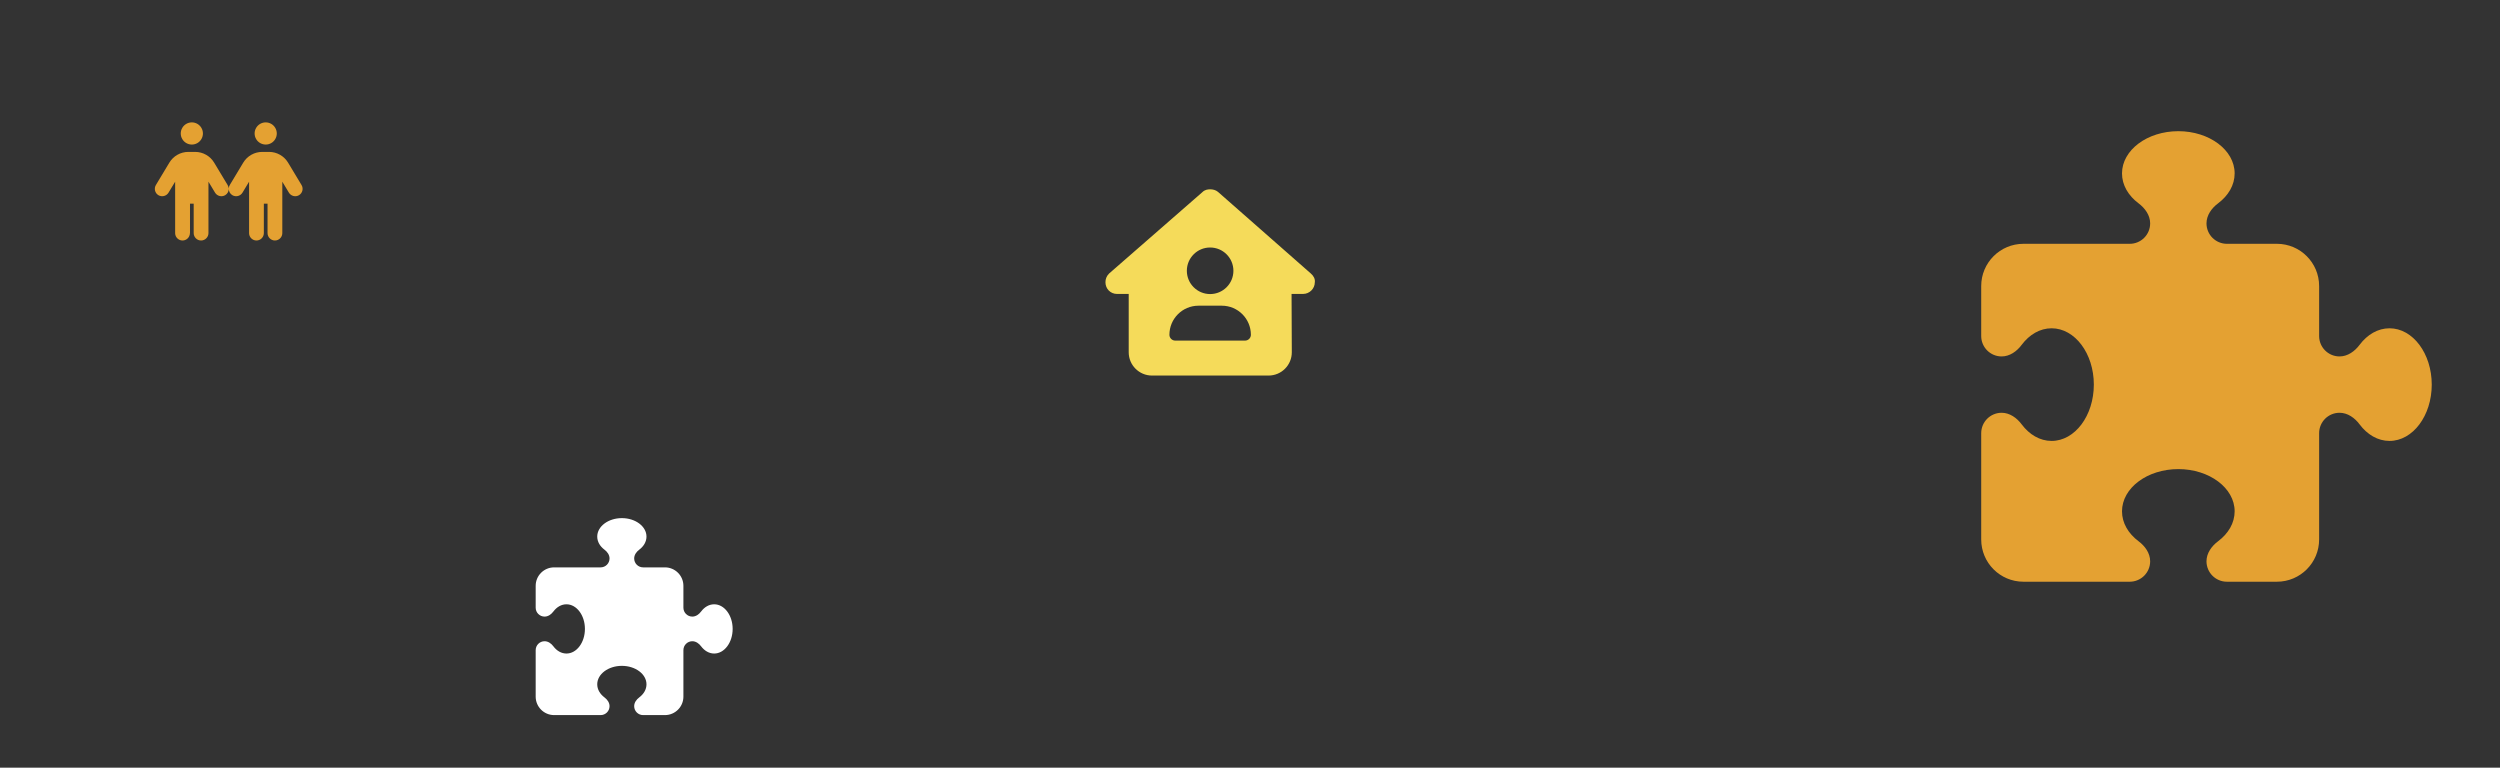 <?xml version="1.0" encoding="UTF-8"?>
<svg id="uuid-9c7df85c-9039-4b9a-aa0f-576df9bc7347" data-name="Calque 1" xmlns="http://www.w3.org/2000/svg" viewBox="0 0 1920 589.57">
  <rect x="0" y="0" width="1920" height="589.57" fill="#333333" stroke="none"/>
  <defs>
    <style>
      .uuid-8706dafe-5aef-46e5-909c-dbe2ac0013f4 {
        fill: rgba(0, 112, 74, 0);
      }

      .uuid-75b7bb80-2f2c-40ea-90ef-e70b69d94130 {
        fill: #f5db5a;
      }

      .uuid-9b53b97c-b8ae-425a-8fe7-80ace2d44d78 {
        fill: #fff;
      }

      .uuid-64859633-5cba-40e3-b552-b95092c59f7a {
        fill: #e4a132;
      }
    </style>
  </defs>
  <g id="uuid-d807aa43-2aa9-47f1-9db5-f15c046d428a" data-name="objets nomduprojet">
    <g id="uuid-4964dca4-f249-48e2-8994-6e0bf6db401e" data-name="Slide caniapiscau">
      <g id="uuid-ae3f801e-36a8-4b7e-983e-4cdb5a85470f" data-name="objets nomduprojet1">
        <g id="uuid-12a33849-7065-49de-a6c8-da480024abe4" data-name="fond transparent des objets - ne pas retirer">
          <rect class="uuid-8706dafe-5aef-46e5-909c-dbe2ac0013f4" width="1920" height="589.57"/>
        </g>
        <path class="uuid-9b53b97c-b8ae-425a-8fe7-80ace2d44d78" d="M468.13,428.89c0-2.72-1.71-5.11-3.9-6.74-3.43-2.57-5.55-6.11-5.55-10.05,0-7.83,8.48-14.18,18.91-14.18s18.91,6.35,18.91,14.18c0,3.94-2.13,7.47-5.55,10.05-2.19,1.63-3.9,4.02-3.9,6.74,0,3.78,3.07,6.85,6.85,6.85h16.78c7.83,0,14.18,6.35,14.18,14.18v16.78c0,3.78,3.07,6.85,6.85,6.85,2.72,0,5.11-1.71,6.74-3.9,2.57-3.43,6.11-5.55,10.05-5.55,7.83,0,14.18,8.48,14.18,18.91s-6.35,18.91-14.18,18.91c-3.94,0-7.47-2.13-10.05-5.55-1.63-2.19-4.02-3.9-6.74-3.9-3.78,0-6.85,3.07-6.85,6.85v35.7c0,7.83-6.35,14.18-14.18,14.18h-16.78c-3.78,0-6.85-3.07-6.85-6.85,0-2.72,1.71-5.11,3.9-6.74,3.43-2.57,5.55-6.11,5.55-10.05,0-7.83-8.48-14.18-18.91-14.18s-18.91,6.35-18.91,14.18c0,3.94,2.13,7.47,5.55,10.05,2.19,1.63,3.9,4.02,3.9,6.74,0,3.78-3.07,6.85-6.85,6.85h-35.7c-7.83,0-14.18-6.35-14.18-14.18v-35.7c0-3.78,3.07-6.85,6.85-6.85,2.72,0,5.11,1.71,6.74,3.9,2.57,3.43,6.11,5.55,10.05,5.55,7.83,0,14.18-8.48,14.18-18.91s-6.35-18.91-14.18-18.91c-3.94,0-7.47,2.13-10.05,5.55-1.63,2.19-4.02,3.9-6.74,3.9-3.78,0-6.85-3.07-6.85-6.85v-16.78c0-7.83,6.35-14.18,14.18-14.18h35.7c3.78,0,6.85-3.07,6.85-6.85Z"/>
        <path class="uuid-64859633-5cba-40e3-b552-b95092c59f7a" d="M1651.32,171.56c0-6.22-3.93-11.69-8.92-15.41-7.84-5.88-12.7-13.98-12.7-22.97,0-17.91,19.4-32.43,43.25-32.43s43.25,14.52,43.25,32.43c0,8.99-4.86,17.09-12.7,22.97-5.01,3.72-8.92,9.2-8.92,15.41,0,8.66,7.02,15.68,15.68,15.68h38.39c17.91,0,32.43,14.52,32.43,32.43v38.39c0,8.66,7.02,15.68,15.68,15.68,6.22,0,11.69-3.93,15.41-8.92,5.88-7.84,13.98-12.7,22.97-12.7,17.91,0,32.43,19.4,32.43,43.25s-14.52,43.25-32.43,43.25c-8.99,0-17.09-4.86-22.97-12.7-3.72-5.01-9.2-8.92-15.41-8.92-8.66,0-15.68,7.02-15.68,15.68v81.64c0,17.91-14.52,32.43-32.43,32.43h-38.39c-8.66,0-15.68-7.02-15.68-15.68,0-6.22,3.93-11.69,8.92-15.41,7.84-5.88,12.7-13.98,12.7-22.97,0-17.91-19.4-32.43-43.25-32.43s-43.25,14.52-43.25,32.43c0,8.99,4.86,17.09,12.7,22.97,5.01,3.72,8.92,9.2,8.92,15.41,0,8.66-7.02,15.68-15.68,15.68h-81.64c-17.91,0-32.43-14.52-32.43-32.43v-81.64c0-8.66,7.02-15.68,15.68-15.68,6.22,0,11.69,3.93,15.41,8.92,5.88,7.84,13.98,12.7,22.97,12.7,17.91,0,32.43-19.4,32.43-43.25s-14.52-43.25-32.43-43.25c-8.99,0-17.09,4.86-22.97,12.7-3.72,5.01-9.2,8.92-15.41,8.92-8.66,0-15.68-7.02-15.68-15.68v-38.39c0-17.91,14.52-32.43,32.43-32.43h81.64c8.66,0,15.68-7.02,15.68-15.68h0Z"/>
        <path class="uuid-75b7bb80-2f2c-40ea-90ef-e70b69d94130" d="M1009.78,216.76c0,5.03-4.19,8.97-8.93,8.97h-8.93l.19,44.74c.05,9.92-7.96,17.96-17.88,17.96h-89.5c-9.86,0-17.88-8.02-17.88-17.88v-44.8h-8.93c-5.03,0-8.93-3.91-8.93-8.97,0-2.51.84-4.75,2.79-6.7l71.59-62.46c1.95-1.95,4.19-2.23,6.15-2.23s4.19.56,5.87,1.95l71.34,62.71c2.23,1.95,3.36,4.19,3.07,6.7h-.02,0ZM947.26,207.96c0-9.87-8.01-17.88-17.88-17.88s-17.88,8.01-17.88,17.88,8.01,17.88,17.88,17.88,17.88-8.01,17.88-17.88ZM920.45,234.77c-12.34,0-22.34,10-22.34,22.34,0,2.46,2.01,4.47,4.47,4.47h53.63c2.46,0,4.47-2.01,4.47-4.47,0-12.34-10-22.34-22.34-22.34h-17.89,0Z"/>
        <g id="uuid-63ee0ca1-6b2d-44c8-8276-058acdaf907f" data-name="Tracé 2">
          <path class="uuid-64859633-5cba-40e3-b552-b95092c59f7a" d="M147.33,111.02c3.04,0,5.85-1.62,7.37-4.26,1.52-2.63,1.52-5.88,0-8.51s-4.33-4.26-7.37-4.26-5.85,1.62-7.37,4.26c-1.52,2.63-1.52,5.88,0,8.51s4.33,4.26,7.37,4.26ZM145.91,179.11v-22.7h2.84v22.7c.04,3.08,2.59,5.6,5.67,5.6s5.63-2.51,5.67-5.6v-39.56l5.07,8.42c1.61,2.66,5.12,3.53,7.78,1.93,1.68-1.01,2.72-2.81,2.75-4.77.03,1.96,1.07,3.76,2.75,4.77,2.67,1.6,6.18.73,7.78-1.93l5.07-8.42v39.56c.04,3.08,2.59,5.6,5.67,5.6s5.63-2.51,5.67-5.6v-22.7h2.84v22.7c.04,3.08,2.59,5.6,5.67,5.6s5.63-2.51,5.67-5.6v-39.56l5.07,8.42c1.61,2.66,5.12,3.53,7.78,1.93,2.66-1.61,3.53-5.12,1.93-7.78l-10.34-17.2c-3.08-5.12-8.62-8.26-14.59-8.26h-5.27c-5.97,0-11.52,3.15-14.59,8.26l-10.34,17.2c-.51.85-.8,1.82-.82,2.82-.02-.99-.3-1.97-.82-2.82l-10.34-17.2c-3.08-5.12-8.62-8.26-14.59-8.26h-5.25c-5.97,0-11.52,3.15-14.59,8.26l-10.34,17.2c-1.6,2.67-.73,6.18,1.93,7.78,2.67,1.6,6.18.73,7.78-1.93l5.09-8.42v39.56c.04,3.08,2.59,5.6,5.67,5.6s5.63-2.51,5.67-5.6h.06ZM204.06,111.02c3.04,0,5.85-1.62,7.37-4.26,1.52-2.63,1.52-5.88,0-8.51s-4.33-4.26-7.37-4.26-5.85,1.62-7.37,4.25c-1.52,2.63-1.52,5.88,0,8.51s4.33,4.26,7.37,4.26h0Z"/>
        </g>
      </g>
    </g>
  </g>
</svg>